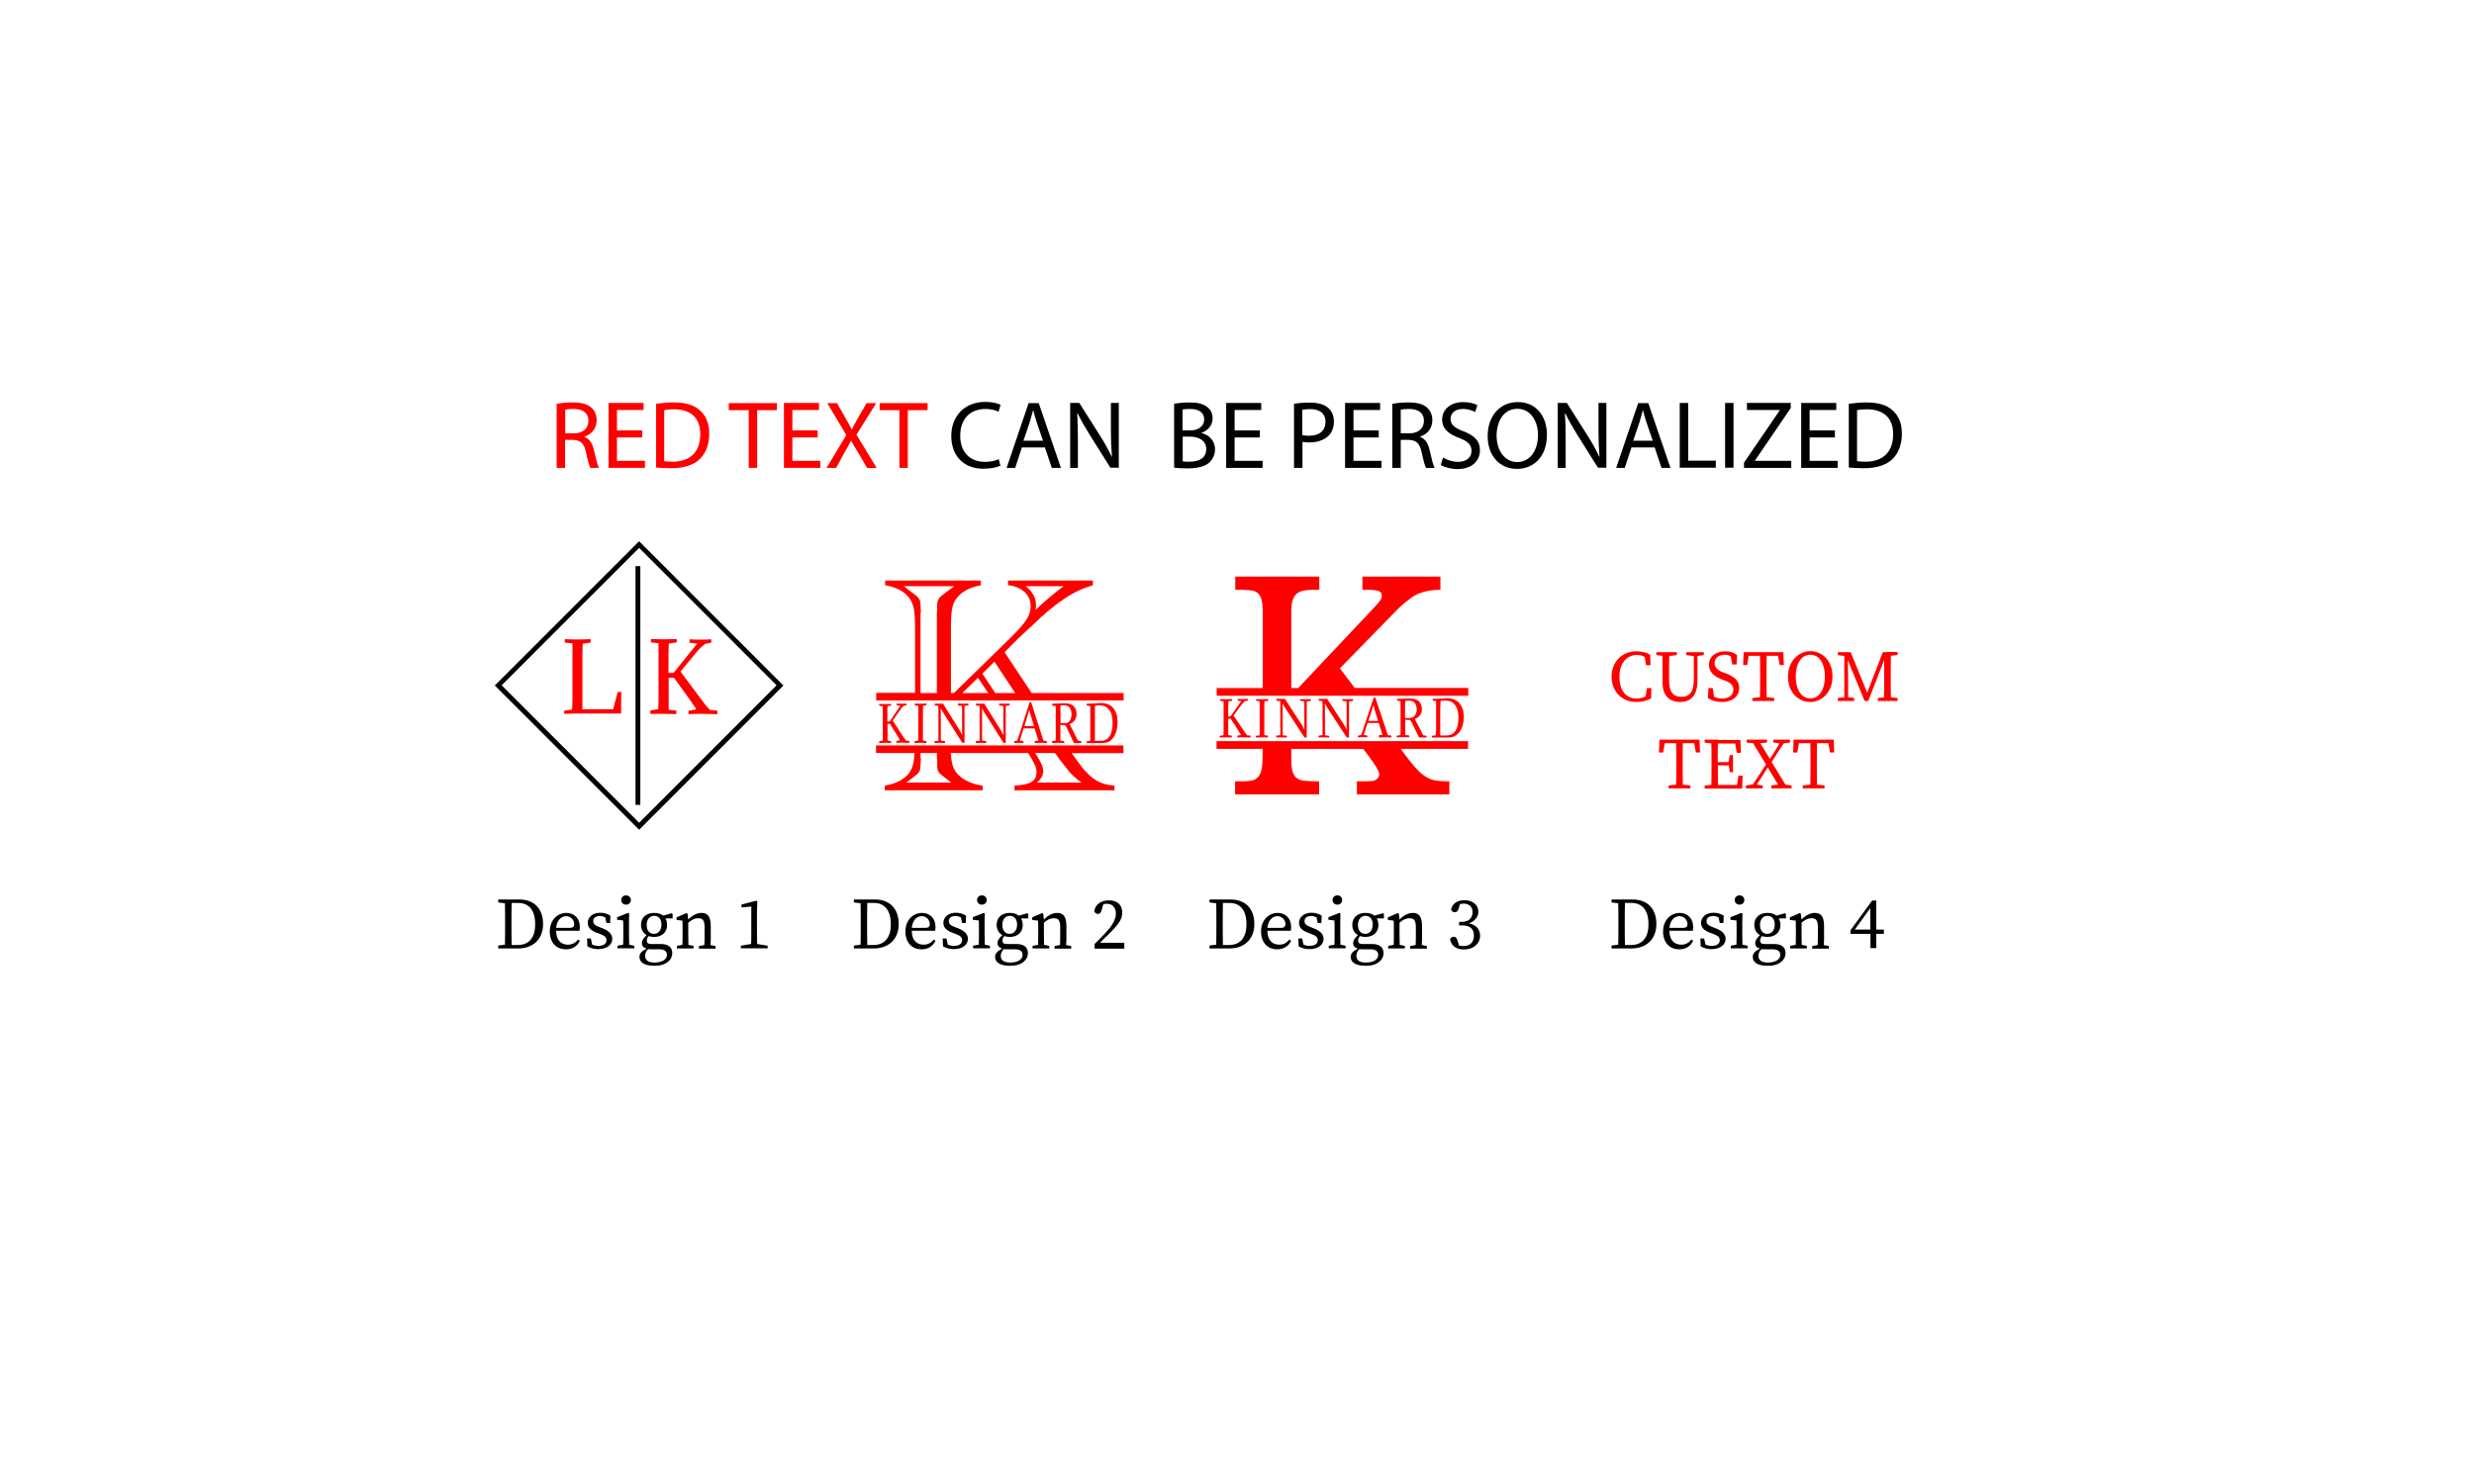<?xml version="1.0" encoding="utf-8"?>
<!-- Generator: Adobe Illustrator 27.1.1, SVG Export Plug-In . SVG Version: 6.00 Build 0)  -->
<svg version="1.1" id="Layer_1" xmlns="http://www.w3.org/2000/svg" xmlns:xlink="http://www.w3.org/1999/xlink" x="0px" y="0px"
	 viewBox="0 0 1440 864" style="enable-background:new 0 0 1440 864;" xml:space="preserve">
<style type="text/css">
	.st0{fill:#FF0000;}
</style>
<path class="st0" d="M328.9,256.1h4.6c4.5,0.1,6.5,2.1,7.6,7.3c1,4.7,1.9,7.9,2.5,9h5c-0.8-1.5-1.7-5.1-2.9-10.4
	c-0.9-3.9-2.6-6.6-5.5-7.6v-0.2c4-1.3,7.1-4.6,7.1-9.6c0-2.9-1.1-5.5-3-7.2c-2.3-2.1-5.7-3.1-10.9-3.1c-3.3,0-6.8,0.3-9.3,0.8H324
	v37.3h4.9V256.1z M329,238.5c0.8-0.2,2.4-0.4,4.8-0.4c5.2,0,8.7,2.1,8.7,7c0,4.3-3.3,7.2-8.5,7.2h-5V238.5z"/>
<polygon class="st0" points="375.4,268.3 359.1,268.3 359.1,254.7 373.8,254.7 373.8,250.6 359.1,250.6 359.1,238.7 374.6,238.7 
	374.6,234.6 354.2,234.6 354.2,272.4 375.4,272.4 "/>
<path class="st0" d="M381.9,272.2c2.4,0.2,5.3,0.4,8.8,0.4c7.4,0,13.2-1.9,16.7-5.4s5.4-8.5,5.4-14.7c0-6.1-1.9-10.4-5.3-13.5
	c-3.3-3.1-8.3-4.7-15.3-4.7c-3.9,0-7.4,0.4-10.4,0.8h0.1V272.2z M386.6,238.8c1.3-0.3,3.2-0.5,5.7-0.5c10.3,0,15.4,5.6,15.3,14.5
	c0,10.2-5.7,16-16.1,16c-1.9,0-3.7-0.1-4.9-0.3V238.8z"/>
<polygon class="st0" points="435.8,238.8 435.8,272.4 440.7,272.4 440.7,238.8 452.2,238.8 452.2,234.7 424.2,234.7 424.2,238.8 
	435.7,238.8 "/>
<polygon class="st0" points="461.2,254.7 475.9,254.7 475.9,250.6 461.2,250.6 461.2,238.7 476.7,238.7 476.7,234.6 456.3,234.6 
	456.3,272.4 477.5,272.4 477.5,268.3 461.2,268.3 "/>
<path class="st0" d="M504.6,272.3v0.2h5.7l-11.8-19.4l11.5-18.4h-5.6l-5.1,8.8c-1.4,2.4-2.3,4.2-3.4,6.4h-0.2c-1-2-2.1-3.9-3.5-6.4
	l-5-8.8h-5.7l11.1,18.6l-11.5,19.1h5.6l4.5-8.3c2-3.3,3-5.3,4.1-7.5h0.1c1.2,2.1,2.4,4.2,4.4,7.4L504.6,272.3z"/>
<polygon class="st0" points="523.5,272.4 528.4,272.4 528.4,238.8 539.9,238.8 539.9,234.7 512,234.7 512,238.8 523.5,238.8 "/>
<path d="M572.3,272.9c4.6,0,8.2-0.9,10-1.8l-1-3.8c-1.9,1-4.9,1.6-7.9,1.6c-9.2,0-14.5-6-14.5-15.2c0-9.9,5.9-15.6,14.7-15.6
	c3.1,0,5.8,0.7,7.6,1.6l1.2-4c-1.3-0.7-4.3-1.7-9-1.7c-11.7,0-19.7,8-19.7,19.8C553.7,266.2,561.7,272.9,572.3,272.9z"/>
<path d="M594.8,260.5h13.4l4,11.9h5.3l-12.9-37.7h-5.9l-12.8,37.7h5L594.8,260.5z M599.4,245.7c0.7-2.3,1.3-4.6,1.9-6.8h0.1
	c0.6,2.2,1.2,4.4,2,6.9l3.7,10.8h-11.4L599.4,245.7z"/>
<path d="M627.4,256.3c0-6.3-0.1-10.8-0.4-15.6l0.2-0.1c2,4.1,4.5,8.4,7.1,12.6l12,19.1h4.9v-37.7h-4.6v15.8c0,5.9,0.2,10.5,0.6,15.5
	l-0.1,0.1c-1.8-3.9-4-7.9-6.8-12.3l-12.1-19.1h-5.3v37.7v0.1h4.5V256.3z"/>
<path d="M707.2,261.6c0-5.6-4.2-8.6-7.8-9.5V252c4-1.5,6.4-4.7,6.4-8.3c0-3-1.1-5.2-3.1-6.7c-2.4-1.9-5.5-2.7-10.4-2.7
	c-3.4,0-6.8,0.4-8.9,0.8v37.2c1.7,0.2,4.2,0.4,7.6,0.4c6.1,0,10.4-1.1,13-3.5C705.9,267.3,707.2,264.8,707.2,261.6z M688.3,238.4
	c0.8-0.1,2.1-0.3,4.3-0.3c4.9,0,8.3,1.8,8.3,6.2c0,3.6-3.1,6.3-8.2,6.3h-4.4V238.4z M692.4,268.8c-1.7,0-3.1,0-4.1-0.2h0.1v-14.4h4
	c5.3,0,9.7,2.2,9.7,7.3C702.1,267,697.4,268.8,692.4,268.8z"/>
<polygon points="734.9,268.3 718.6,268.3 718.6,254.7 733.3,254.7 733.3,250.6 718.6,250.6 718.6,238.7 734.1,238.7 734.1,234.6 
	713.7,234.6 713.7,272.4 734.9,272.4 "/>
<path d="M758.1,257.3c1.1,0.2,2.4,0.3,3.9,0.3c4.7,0,8.9-1.4,11.5-4.1c1.9-2,2.9-4.7,2.9-8.1c0-3.4-1.2-6.1-3.3-7.9
	c-2.3-2-5.8-3.1-10.6-3.1c-3.9,0-7,0.3-9.3,0.7v37.3h4.9V257.3z M758,238.6c0.9-0.2,2.5-0.4,4.6-0.4c5.4,0,8.9,2.4,8.9,7.4
	c0,5.2-3.6,8.1-9.5,8.1c-1.6,0-2.9-0.1-4-0.4V238.6z"/>
<polygon points="804.1,268.3 787.8,268.3 787.8,254.7 802.5,254.7 802.5,250.6 787.8,250.6 787.8,238.7 803.3,238.7 803.3,234.6 
	782.9,234.6 782.9,272.4 804.1,272.4 "/>
<path d="M815.3,256.1h4.6c4.5,0.1,6.5,2.1,7.6,7.3c1,4.7,1.9,7.9,2.5,9h5c-0.8-1.5-1.7-5.1-2.9-10.4c-0.9-3.9-2.6-6.6-5.5-7.6v-0.2
	c4-1.3,7.1-4.6,7.1-9.6c0-2.9-1.1-5.5-3-7.2c-2.3-2.1-5.7-3.1-10.9-3.1c-3.3,0-6.8,0.3-9.3,0.8h-0.1v37.3h4.9V256.1z M815.3,238.5
	c0.8-0.2,2.4-0.4,4.8-0.4c5.2,0,8.7,2.1,8.7,7c0,4.3-3.3,7.2-8.5,7.2h-5V238.5z"/>
<path d="M851.8,251.1c-5.2-2-7.5-3.8-7.5-7.3c0-2.6,2-5.7,7.1-5.7c3.5,0,6,1.1,7.2,1.8l1.3-4c-1.6-0.9-4.4-1.8-8.3-1.8
	c-7.3,0-12.2,4.3-12.2,10.2c0,5.3,3.8,8.5,10,10.7c5.1,2,7.1,4,7.1,7.5c0,3.8-2.9,6.4-7.9,6.4c-3.3,0-6.5-1.2-8.7-2.5l-1.3,4.3
	c2,1.3,6,2.4,9.6,2.4c8.9,0,13.2-5.1,13.2-10.9C861.4,256.6,858.2,253.6,851.8,251.1z"/>
<path d="M883.4,234.1c-10.1,0-17.5,7.8-17.5,19.8c0,11.4,7,19.1,17,19.1c9.6,0,17.5-6.9,17.5-19.9
	C900.4,241.9,893.7,234,883.4,234.1z M883.1,269c-7.6,0-12-7.2-12-15.3c0-8.3,4-15.7,12.1-15.7s12,7.8,12,15.3
	C895.2,261.9,890.8,269,883.1,269z"/>
<path d="M930.4,250.4c0,5.9,0.2,10.5,0.6,15.5l-0.1,0.1c-1.8-3.9-4-7.9-6.8-12.3L912,234.6h-5.3v37.7v0.1h4.6v-16.1
	c0-6.3-0.1-10.8-0.4-15.6l0.2-0.1c1.9,4.1,4.4,8.4,7,12.6l12,19.1h4.9v-37.7h-4.6V250.4z"/>
<path d="M949.6,260.5h13.5l4,11.9h5.2l-12.9-37.7h-5.9l-12.8,37.7h5L949.6,260.5z M954.3,245.7c0.7-2.3,1.3-4.6,1.9-6.8h0.1
	c0.6,2.2,1.2,4.4,2,6.9l3.7,10.8h-11.4L954.3,245.7z"/>
<polygon points="998.7,268.2 982.6,268.2 982.6,234.6 977.7,234.6 977.7,272.3 998.7,272.3 "/>
<rect x="1004.1" y="234.6" width="4.9" height="37.7"/>
<polygon points="1015,269.5 1015.1,269.5 1015.1,272.4 1042.6,272.4 1042.6,268.3 1021.5,268.3 1021.5,268.1 1042.3,237.6 
	1042.3,234.6 1016.8,234.6 1016.8,238.7 1035.9,238.7 1035.9,238.9 "/>
<polygon points="1069.6,268.3 1053.3,268.3 1053.3,254.7 1068,254.7 1068,254.7 1068,250.6 1053.3,250.6 1053.3,238.7 1068.8,238.7 
	1068.8,234.6 1048.4,234.6 1048.4,272.4 1069.6,272.4 "/>
<path d="M1076.1,272.2c2.4,0.2,5.3,0.4,8.8,0.4c7.4,0,13.2-1.9,16.7-5.4s5.4-8.5,5.4-14.7c0-6.1-1.9-10.4-5.3-13.5
	c-3.3-3.1-8.3-4.7-15.3-4.7c-3.9,0-7.4,0.4-10.4,0.8h0.1V272.2z M1080.9,238.8c1.3-0.3,3.2-0.5,5.7-0.5c10.3,0,15.4,5.6,15.3,14.5
	c0,10.2-5.7,16-16.1,16c-1.9,0-3.7-0.1-4.9-0.3V238.8z"/>
<path d="M302.4,523.7h-4.5h-2h-2h-3.9v1.7l3.9,0.5c0.1,3.7,0.1,7.3,0.1,11v1.6c0,4.1,0,7.9-0.1,11.5l-3.9,0.5v1.7h3.9h2h2h3.7
	c8.2,0,14.5-5,14.5-14.2C316.1,528.7,310.5,523.7,302.4,523.7z M301.3,550.2h-3.5c-0.1-3.7-0.1-7.5-0.1-11.7v-1.6
	c0-3.8,0-7.5,0.1-11.2h3.8c6.3,0,9.9,4.3,9.9,12.3C311.6,545.7,308,550.2,301.3,550.2z"/>
<path d="M337.5,539.6c0-5.1-3.5-8.1-7.8-8.1c-5.3,0-9.7,4.3-9.7,10.8c0,6.4,3.7,10.4,9.4,10.4c3.9,0,6.6-1.9,8.1-4.9l-1-0.8
	c-1.5,1.8-3.2,3-5.9,3c-4.2,0-6.9-2.8-6.9-8.1h13.6C337.4,541.4,337.5,540.5,337.5,539.6z M331.7,540.2h-8c0.5-4.9,3.3-6.8,5.8-6.8
	c2.7,0,4.7,2.2,4.7,4.6C334.2,539.2,333.7,540.2,331.7,540.2z"/>
<path d="M350.5,540.4l-1.3-0.5c-2.9-1.1-3.9-1.8-3.9-3.7c0-1.8,1.4-2.9,4-2.9c1,0,2,0.3,3,0.8l0.7,3.3h2.1l0.2-4.3
	c-1.8-1.1-3.6-1.7-5.9-1.7c-4.7,0-7.3,2.8-7.3,5.9c0,2.9,2,4.5,5.1,5.7l1.9,0.7c2.7,1,3.9,1.9,3.9,3.7c0,1.9-1.5,3.3-4.8,3.3
	c-1.3,0-2.4-0.3-3.5-0.7l-0.8-3.6h-2.2l0.2,4.6c2.1,1.1,3.9,1.6,6.3,1.6c5.4,0,8.2-2.9,8.2-6C356.3,544,354.7,542,350.5,540.4z"/>
<path d="M367.2,524c0-1.6-1.2-2.7-2.8-2.7s-2.8,1.1-2.8,2.7c0,1.6,1.2,2.7,2.8,2.7S367.2,525.6,367.2,524z"/>
<path d="M366.1,543.2v-5.6l0.1-5.7l-0.6-0.4l-6.4,2.5v1.5l3.5,0.4c0.1,1.7,0.1,3,0.1,5.3v2c0,1.9,0,4.7-0.1,6.8l-3.3,0.6v1.5h3.2
	h3.6h3v-1.5l-3-0.6C366.2,547.9,366.1,545.1,366.1,543.2z"/>
<path d="M386,533.1c-1.3-1.1-3.2-1.6-5.3-1.6c-4.3,0-7.6,2.5-7.6,6.9c0,2.9,1.3,4.9,3.3,6c-2.1,2-2.8,3.4-2.8,4.7
	c0,1.6,1,2.7,2.8,3.2c-3.2,1.6-4.2,3-4.2,4.8c0,3.1,2.7,5.2,8.8,5.2c6.9,0,10.3-3.6,10.3-7.3c0-3.4-2.2-5.4-6.7-5.4H379
	c-2,0-2.5-0.8-2.5-1.9c0-1,0.3-1.8,1.1-2.7c0.9,0.3,2,0.5,3.1,0.5c4.3,0,7.6-2.5,7.6-6.9c0-1.6-0.4-2.9-1-3.9h4.2v-2.6l-0.6-0.4
	L386,533.1z M383.9,552.7c3.1,0,4.3,1.4,4.3,3.3c0,2.4-2.5,4.4-7.2,4.4c-3.3,0-5.5-1.1-5.5-3.9c0-1.4,0.5-2.6,1.7-3.9
	c0.5,0,1.1,0.1,1.6,0.1H383.9z M380.6,543.7c-2.6,0-4.2-2.1-4.2-5.2c0-3.1,1.7-5.3,4.4-5.3c2.7,0,4.2,2.1,4.2,5.1
	C385,541.4,383.4,543.7,380.6,543.7z"/>
<path d="M413.7,543.2v-3.9c0-5.6-1.7-7.8-5.4-7.8c-2.7,0-5.6,1.6-7.7,3.9l-0.4-3.4l-0.6-0.4l-5.8,2.5v1.5l3.4,0.4
	c0.1,1.7,0.1,3,0.1,5.3v2c0,1.9,0,4.7-0.1,6.8l-3.2,0.6v1.5h3.1h3.6h3v-1.5l-3-0.6c0-2.1-0.1-4.9-0.1-6.8v-6.1
	c2.2-1.9,3.9-2.6,5.9-2.6c2.5,0,3.6,1.3,3.6,5.2v3.6c0,2,0,4.7-0.1,6.8l-3.2,0.6v1.5h3.1h3.6h3v-1.5l-3-0.6
	C413.8,547.9,413.7,545.2,413.7,543.2z"/>
<path d="M440.6,543.2v-12.3l0.2-6.1l-0.6-0.4l-8.6,2.2v1.7l5.7-0.5v15.3c0,2.1,0,4.3-0.1,6.5l-6,1v1.5h6h3.6h6v-1.5l-6.1-1
	C440.7,547.5,440.6,545.3,440.6,543.2z"/>
<path d="M509.4,523.7h-4.5h-2h-2h-3.9v1.7l3.9,0.5c0.1,3.7,0.1,7.3,0.1,11v1.6c0,4.1,0,7.9-0.1,11.5l-3.9,0.5v1.7h3.9h2h2h3.7
	c8.2,0,14.5-5,14.5-14.2C523.1,528.7,517.5,523.7,509.4,523.7z M508.3,550.2h-3.5c-0.1-3.7-0.1-7.5-0.1-11.7v-1.6
	c0-3.8,0-7.5,0.1-11.2h3.8c6.3,0,9.9,4.3,9.9,12.3C518.6,545.7,515,550.2,508.3,550.2z"/>
<path d="M544.5,539.6c0-5.1-3.5-8.1-7.8-8.1c-5.3,0-9.7,4.3-9.7,10.8c0,6.4,3.7,10.4,9.4,10.4c3.9,0,6.6-1.9,8.1-4.9l-1-0.8
	c-1.5,1.8-3.2,3-5.9,3c-4.2,0-6.9-2.8-6.9-8.1h13.6C544.4,541.4,544.5,540.5,544.5,539.6z M538.7,540.2h-8c0.5-4.9,3.3-6.8,5.8-6.8
	c2.7,0,4.7,2.2,4.7,4.6C541.2,539.2,540.7,540.2,538.7,540.2z"/>
<path d="M557.5,540.4l-1.3-0.5c-2.9-1.1-3.9-1.8-3.9-3.7c0-1.8,1.4-2.9,4-2.9c1,0,2,0.3,3,0.8l0.7,3.3h2.1l0.2-4.3
	c-1.8-1.1-3.6-1.7-5.9-1.7c-4.7,0-7.3,2.8-7.3,5.9c0,2.9,2,4.5,5.1,5.7l1.9,0.7c2.7,1,3.9,1.9,3.9,3.7c0,1.9-1.5,3.3-4.8,3.3
	c-1.3,0-2.4-0.3-3.5-0.7l-0.8-3.6h-2.2l0.2,4.6c2.1,1.1,3.9,1.6,6.3,1.6c5.4,0,8.2-2.9,8.2-6C563.3,544,561.7,542,557.5,540.4z"/>
<path d="M573.1,543.2v-5.6l0.1-5.7l-0.6-0.4l-6.4,2.5v1.5l3.5,0.4c0.1,1.7,0.1,3,0.1,5.3v2c0,1.9,0,4.7-0.1,6.8l-3.3,0.6v1.5h3.2
	h3.6h3v-1.5l-3-0.6C573.2,547.9,573.1,545.1,573.1,543.2z"/>
<path d="M568.7,524c0,1.6,1.2,2.7,2.8,2.7s2.8-1.1,2.8-2.7c0-1.6-1.2-2.7-2.8-2.7S568.7,522.4,568.7,524z"/>
<path d="M593,533.1c-1.3-1.1-3.2-1.6-5.3-1.6c-4.3,0-7.6,2.5-7.6,6.9c0,2.9,1.3,4.9,3.3,6c-2.1,2-2.8,3.4-2.8,4.7
	c0,1.6,1,2.7,2.8,3.2c-3.2,1.6-4.2,3-4.2,4.8c0,3.1,2.7,5.2,8.8,5.2c6.9,0,10.3-3.6,10.3-7.3c0-3.4-2.2-5.4-6.7-5.4H586
	c-2,0-2.5-0.8-2.5-1.9c0-1,0.3-1.8,1.1-2.7c0.9,0.3,2,0.5,3.1,0.5c4.3,0,7.6-2.5,7.6-6.9c0-1.6-0.4-2.9-1-3.9h4.2v-2.6l-0.6-0.4
	L593,533.1z M590.9,552.7c3.1,0,4.3,1.4,4.3,3.3c0,2.4-2.5,4.4-7.2,4.4c-3.3,0-5.5-1.1-5.5-3.9c0-1.4,0.5-2.6,1.7-3.9
	c0.5,0,1.1,0.1,1.6,0.1H590.9z M587.6,543.7c-2.6,0-4.2-2.1-4.2-5.2c0-3.1,1.7-5.3,4.4-5.3c2.7,0,4.2,2.1,4.2,5.1
	C592,541.4,590.4,543.7,587.6,543.7z"/>
<path d="M620.7,543.2v-3.9c0-5.6-1.7-7.8-5.4-7.8c-2.7,0-5.6,1.6-7.7,3.9l-0.4-3.4l-0.6-0.4l-5.8,2.5v1.5l3.4,0.4
	c0.1,1.7,0.1,3,0.1,5.3v2c0,1.9,0,4.7-0.1,6.8l-3.2,0.6v1.5h3.1h3.6h3v-1.5l-3-0.6c0-2.1-0.1-4.9-0.1-6.8v-6.1
	c2.2-1.9,3.9-2.6,5.9-2.6c2.5,0,3.6,1.3,3.6,5.2v3.6c0,2,0,4.7-0.1,6.8l-3.2,0.6v1.5h3.1h3.6h3v-1.5l-3-0.6
	C620.8,547.9,620.7,545.2,620.7,543.2z"/>
<path d="M644.9,544.3c6.5-6.4,8.3-9.2,8.3-12.9c0-4.2-2.4-7.2-7.8-7.2c-4.2,0-8,2.1-8.5,6.5c0.5,0.8,1.2,1.4,2.1,1.4
	c1.2,0,1.9-0.8,2.4-2.8l0.8-2.9c0.8-0.2,1.6-0.2,2.2-0.2c3.1,0,5.1,2.2,5.1,5.7c0,3.3-1.9,6.8-6.1,11.3c-1.8,1.9-4,4.2-6.3,6.4v2.7
	h17.3v-3.4h-14.1C642,547,643.7,545.4,644.9,544.3z"/>
<path d="M716.4,523.7h-4.5h-2h-2h-3.9v1.7l3.9,0.5c0.1,3.7,0.1,7.3,0.1,11v1.6c0,4.1,0,7.9-0.1,11.5l-3.9,0.5v1.7h3.9h2h2h3.7
	c8.2,0,14.5-5,14.5-14.2C730.1,528.7,724.5,523.7,716.4,523.7z M715.3,550.2h-3.5c-0.1-3.7-0.1-7.5-0.1-11.7v-1.6
	c0-3.8,0-7.5,0.1-11.2h3.8c6.3,0,9.9,4.3,9.9,12.3C725.6,545.7,722,550.2,715.3,550.2z"/>
<path d="M751.5,539.6c0-5.1-3.5-8.1-7.8-8.1c-5.3,0-9.7,4.3-9.7,10.8c0,6.4,3.7,10.4,9.4,10.4c3.9,0,6.6-1.9,8.1-4.9l-1-0.8
	c-1.5,1.8-3.2,3-5.9,3c-4.2,0-6.9-2.8-6.9-8.1h13.6C751.4,541.4,751.5,540.5,751.5,539.6z M745.7,540.2h-8c0.5-4.9,3.3-6.8,5.8-6.8
	c2.7,0,4.7,2.2,4.7,4.6C748.2,539.2,747.7,540.2,745.7,540.2z"/>
<path d="M764.5,540.4l-1.3-0.5c-2.9-1.1-3.9-1.8-3.9-3.7c0-1.8,1.4-2.9,4-2.9c1,0,2,0.3,3,0.8l0.7,3.3h2.1l0.2-4.3
	c-1.8-1.1-3.6-1.7-5.9-1.7c-4.7,0-7.3,2.8-7.3,5.9c0,2.9,2,4.5,5.1,5.7l1.9,0.7c2.7,1,3.9,1.9,3.9,3.7c0,1.9-1.5,3.3-4.8,3.3
	c-1.3,0-2.4-0.3-3.5-0.7l-0.8-3.6h-2.2l0.2,4.6c2.1,1.1,3.9,1.6,6.3,1.6c5.4,0,8.2-2.9,8.2-6C770.3,544,768.7,542,764.5,540.4z"/>
<path d="M781.2,524c0-1.6-1.2-2.7-2.8-2.7s-2.8,1.1-2.8,2.7c0,1.6,1.2,2.7,2.8,2.7S781.2,525.6,781.2,524z"/>
<path d="M780.1,543.2v-5.6l0.1-5.7l-0.6-0.4l-6.4,2.5v1.5l3.5,0.4c0.1,1.7,0.1,3,0.1,5.3v2c0,1.9,0,4.7-0.1,6.8l-3.3,0.6v1.5h3.2
	h3.6h3v-1.5l-3-0.6C780.2,547.9,780.1,545.1,780.1,543.2z"/>
<path d="M800,533.1c-1.3-1.1-3.2-1.6-5.3-1.6c-4.3,0-7.6,2.5-7.6,6.9c0,2.9,1.3,4.9,3.3,6c-2.1,2-2.8,3.4-2.8,4.7
	c0,1.6,1,2.7,2.8,3.2c-3.2,1.6-4.2,3-4.2,4.8c0,3.1,2.7,5.2,8.8,5.2c6.9,0,10.3-3.6,10.3-7.3c0-3.4-2.2-5.4-6.7-5.4H793
	c-2,0-2.5-0.8-2.5-1.9c0-1,0.3-1.8,1.1-2.7c0.9,0.3,2,0.5,3.1,0.5c4.3,0,7.6-2.5,7.6-6.9c0-1.6-0.4-2.9-1-3.9h4.2v-2.6l-0.6-0.4
	L800,533.1z M797.9,552.7c3.1,0,4.3,1.4,4.3,3.3c0,2.4-2.5,4.4-7.2,4.4c-3.3,0-5.5-1.1-5.5-3.9c0-1.4,0.5-2.6,1.7-3.9
	c0.5,0,1.1,0.1,1.6,0.1H797.9z M794.6,543.7c-2.6,0-4.2-2.1-4.2-5.2c0-3.1,1.7-5.3,4.4-5.3c2.7,0,4.2,2.1,4.2,5.1
	C799,541.4,797.4,543.7,794.6,543.7z"/>
<path d="M827.7,543.2v-3.9c0-5.6-1.7-7.8-5.4-7.8c-2.7,0-5.6,1.6-7.7,3.9l-0.4-3.4l-0.6-0.4l-5.8,2.5v1.5l3.4,0.4
	c0.1,1.7,0.1,3,0.1,5.3v2c0,1.9,0,4.7-0.1,6.8l-3.2,0.6v1.5h3.1h3.6h3v-1.5l-3-0.6c0-2.1-0.1-4.9-0.1-6.8v-6.1
	c2.2-1.9,3.9-2.6,5.9-2.6c2.5,0,3.6,1.3,3.6,5.2v3.6c0,2,0,4.7-0.1,6.8l-3.2,0.6v1.5h3.1h3.6h3v-1.5l-3-0.6
	C827.8,547.9,827.7,545.2,827.7,543.2z"/>
<path d="M855,537.6c3.4-1.2,5.5-3.8,5.5-6.8c0-3.9-3.2-6.7-8.1-6.7c-3.9,0-7,1.8-7.8,5.4c0.4,1.2,1.2,1.6,2.1,1.6
	c1.5,0,1.9-0.9,2.5-2.7l0.6-2.1c0.8-0.1,1.5-0.2,2-0.2c3.3,0,5.3,1.8,5.3,4.9c0,3.6-2.3,5.7-6.1,5.7h-1.7v2.1h2.1
	c4.4,0,6.5,2.2,6.5,5.9c0,3.8-2.1,6.1-6.3,6.1c-0.7,0-1.5-0.1-2.4-0.3l-0.6-2.1c-0.6-2.1-1.1-3-2.5-3c-0.9,0-1.6,0.4-2.1,1.4
	c0.8,4.2,4,6,8.1,6c5.7,0,9.4-3.5,9.4-8.1C861.4,541,859.3,538.5,855,537.6z"/>
<path d="M950.4,523.7h-4.5h-2h-2h-3.9v1.7l3.9,0.5c0.1,3.7,0.1,7.3,0.1,11v1.6c0,4.1,0,7.9-0.1,11.5l-3.9,0.5v1.7h3.9h2h2h3.7
	c8.2,0,14.5-5,14.5-14.2C964.1,528.7,958.5,523.7,950.4,523.7z M949.3,550.2h-3.5c-0.1-3.7-0.1-7.5-0.1-11.7v-1.6
	c0-3.8,0-7.5,0.1-11.2h3.8c6.3,0,9.9,4.3,9.9,12.3C959.6,545.7,956,550.2,949.3,550.2z"/>
<path d="M985.5,539.6c0-5.1-3.5-8.1-7.8-8.1c-5.3,0-9.7,4.3-9.7,10.8c0,6.4,3.7,10.4,9.4,10.4c3.9,0,6.6-1.9,8.1-4.9l-1-0.8
	c-1.5,1.8-3.2,3-5.9,3c-4.2,0-6.9-2.8-6.9-8.1h13.6C985.4,541.4,985.5,540.5,985.5,539.6z M979.7,540.2h-8c0.5-4.9,3.3-6.8,5.8-6.8
	c2.7,0,4.7,2.2,4.7,4.6C982.2,539.2,981.7,540.2,979.7,540.2z"/>
<path d="M998.5,540.4l-1.3-0.5c-2.9-1.1-3.9-1.8-3.9-3.7c0-1.8,1.4-2.9,4-2.9c1,0,2,0.3,3,0.8l0.7,3.3h2.1l0.2-4.3
	c-1.8-1.1-3.6-1.7-5.9-1.7c-4.7,0-7.3,2.8-7.3,5.9c0,2.9,2,4.5,5.1,5.7l1.9,0.7c2.7,1,3.9,1.9,3.9,3.7c0,1.9-1.5,3.3-4.8,3.3
	c-1.3,0-2.4-0.3-3.5-0.7l-0.8-3.6h-2.2l0.2,4.6c2.1,1.1,3.9,1.6,6.3,1.6c5.4,0,8.2-2.9,8.2-6C1004.3,544,1002.7,542,998.5,540.4z"/>
<path d="M1014.1,543.2v-5.6l0.1-5.7l-0.6-0.4l-6.4,2.5v1.5l3.5,0.4c0.1,1.7,0.1,3,0.1,5.3v2c0,1.9,0,4.7-0.1,6.8l-3.3,0.6v1.5h3.2
	h3.6h3v-1.5l-3-0.6C1014.2,547.9,1014.1,545.1,1014.1,543.2z"/>
<path d="M1009.7,524c0,1.6,1.2,2.7,2.8,2.7s2.8-1.1,2.8-2.7c0-1.6-1.2-2.7-2.8-2.7S1009.7,522.4,1009.7,524z"/>
<path d="M1034,533.1c-1.3-1.1-3.2-1.6-5.3-1.6c-4.3,0-7.6,2.5-7.6,6.9c0,2.9,1.3,4.9,3.3,6c-2.1,2-2.8,3.4-2.8,4.7
	c0,1.6,1,2.7,2.8,3.2c-3.2,1.6-4.2,3-4.2,4.8c0,3.1,2.7,5.2,8.8,5.2c6.9,0,10.3-3.6,10.3-7.3c0-3.4-2.2-5.4-6.7-5.4h-5.6
	c-2,0-2.5-0.8-2.5-1.9c0-1,0.3-1.8,1.1-2.7c0.9,0.3,2,0.5,3.1,0.5c4.3,0,7.6-2.5,7.6-6.9c0-1.6-0.4-2.9-1-3.9h4.2v-2.6l-0.6-0.4
	L1034,533.1z M1031.9,552.7c3.1,0,4.3,1.4,4.3,3.3c0,2.4-2.5,4.4-7.2,4.4c-3.3,0-5.5-1.1-5.5-3.9c0-1.4,0.5-2.6,1.7-3.9
	c0.5,0,1.1,0.1,1.6,0.1H1031.9z M1028.6,543.7c-2.6,0-4.2-2.1-4.2-5.2c0-3.1,1.7-5.3,4.4-5.3c2.7,0,4.2,2.1,4.2,5.1
	C1033,541.4,1031.4,543.7,1028.6,543.7z"/>
<path d="M1061.7,543.2v-3.9c0-5.6-1.7-7.8-5.4-7.8c-2.7,0-5.6,1.6-7.7,3.9l-0.4-3.4l-0.6-0.4l-5.8,2.5v1.5l3.4,0.4
	c0.1,1.7,0.1,3,0.1,5.3v2c0,1.9,0,4.7-0.1,6.8l-3.2,0.6v1.5h3.1h3.6h3v-1.5l-3-0.6c0-2.1-0.1-4.9-0.1-6.8v-6.1
	c2.2-1.9,3.9-2.6,5.9-2.6c2.5,0,3.6,1.3,3.6,5.2v3.6c0,2,0,4.7-0.1,6.8l-3.2,0.6v1.5h3.1h3.6h3v-1.5l-3-0.6
	C1061.8,547.9,1061.7,545.2,1061.7,543.2z"/>
<path d="M1092,524.3h-2.3l-12.6,17.3v2.1h11.6v8.3h3.4v-8.3h4.4v-2.5h-4.4V524.3z M1079.6,541.2l9-12.5v12.5H1079.6z"/>
<path class="st0" d="M952.4,408.7c3,0,5.9-0.6,8.6-2l0.2-6.1h-2.6l-0.8,4.9c-1.7,0.8-3.5,1.2-5.2,1.2c-5.9,0-10-4.4-10-12.7
	c0-8.3,4.6-12.7,10.3-12.7c1.4,0,2.9,0.3,4.4,1.2l0.8,4.8h2.6l-0.2-6.1c-2.9-1.7-5.9-2-8.2-2c-8.3,0-14.3,6.4-14.3,14.8
	C938.1,402.5,943.9,408.7,952.4,408.7z"/>
<path class="st0" d="M967.7,392.8v4.6c0,7.9,4.2,11.3,10.3,11.3c5.7,0,10-3.3,10-12.2v-14.6l3.7-0.5v-1.7h-3.7h-2.1h-4.4v1.7
	l4.4,0.6v13.4c0,7.6-2.5,10.3-7.3,10.3c-4.3,0-7.1-2.3-7.1-9.6v-3.3c0-3.7,0-7.3,0.1-10.9l4.4-0.5v-1.7h-4.3h-4.1h-3.5v1.7l3.5,0.4
	C967.7,385.5,967.7,389.2,967.7,392.8z"/>
<path class="st0" d="M1003.9,381.2c1.3,0,2.4,0.3,3.5,0.9l0.9,4.8h2.5l0.3-5.5c-1.8-1.4-4.1-2.2-6.9-2.2c-5.4,0-9.5,3-9.5,7.8
	c0,4.3,3,6.8,7.3,8.5l1.6,0.6c3.7,1.4,5.3,2.7,5.3,5.4c0,3.3-2.7,5.2-6.7,5.2c-1.8,0-3.1-0.4-4.5-1.1l-0.8-5h-2.5l-0.3,5.9
	c1.9,1.2,5,2.2,8.2,2.2c5.8,0,10-3.1,10-8.1c0-4-2.2-6.4-7.8-8.6l-1.7-0.6c-3.1-1.2-4.8-2.8-4.8-5.4
	C998.1,382.8,1000.6,381.2,1003.9,381.2z"/>
<path class="st0" d="M1017.8,381.8h6.6c0.1,3.7,0.1,7.4,0.1,11v2.1c0,3.7,0,7.4-0.1,11l-4.4,0.5v1.7h4.3h4.1h4.3v-1.7l-4.4-0.5
	c-0.1-3.7-0.1-7.3-0.1-11v-2.1c0-3.7,0-7.4,0.1-11h6.6l1,5.4h2.4l-0.3-7.5h-9.5h-4.1h-9.5l-0.3,7.5h2.4L1017.8,381.8z"/>
<path class="st0" d="M1053.7,408.7c6.6,0,12.9-5.6,12.9-14.8c0-9.7-6.4-14.8-12.9-14.8s-13,5.6-13,14.8
	C1040.7,403.6,1047.1,408.7,1053.7,408.7z M1053.7,381.2c6,0,8.5,6.4,8.5,12.7s-2.5,12.7-8.5,12.7s-8.5-6.4-8.5-12.7
	S1047.7,381.2,1053.7,381.2z"/>
<path class="st0" d="M1098.2,379.7L1098.2,379.7h-1.8h-0.5l-9.1,23.6l-9.6-23.6h-2h-1.7h0h-3.8v1.7l3.8,0.5v24l-3.8,0.5v1.7h3.8h2.2
	h3.5v-1.7l-3.5-0.5v-13.5l-0.2-8.1l9.8,23.8h2.1l9.3-23.8V395c0,3.7,0,7.4-0.1,11l-3.6,0.4v1.7h3.6h4h3.9v-1.7l-3.9-0.5
	c-0.1-3.7-0.1-7.3-0.1-11v-2.1c0-3.7,0-7.4,0.1-11l3.9-0.5v-1.7h-3.9H1098.2z"/>
<path class="st0" d="M979.5,430.6h-4.1h-9.5l-0.3,7.5h2.4l1-5.4h6.6c0.1,3.7,0.1,7.4,0.1,11v2.1c0,3.7,0,7.4-0.1,11l-4.4,0.5v1.7
	h4.3h4.1h4.3v-1.7l-4.4-0.5c-0.1-3.7-0.1-7.3-0.1-11v-2.1c0-3.7,0-7.4,0.1-11h6.6l1,5.4h2.4l-0.3-7.5H979.5z"/>
<path class="st0" d="M1000.1,430.6h-2h-2h-3.9v1.7l3.9,0.5c0.1,3.7,0.1,7.3,0.1,11v2.1c0,3.7,0,7.4-0.1,11l-3.9,0.5v1.7h3.9h2h2
	h13.9l0.3-7.5h-2.4l-0.9,5.4h-11c-0.1-3.6-0.1-7.4-0.1-11.4h6.4l0.5,4h1.9v-10h-1.9l-0.6,4.1h-6.4c0-3.7,0-7.3,0.1-10.8h10.1
	l0.9,5.4h2.4l-0.3-7.5H1000.1z"/>
<polygon class="st0" points="1042.8,457.3 1039.2,456.8 1031.2,443.6 1038.2,432.8 1041.9,432.3 1041.9,430.6 1039.6,430.6 
	1037.2,430.6 1032.2,430.6 1032.2,432.3 1035.8,432.8 1030.2,441.9 1024.6,432.7 1028.5,432.3 1028.5,430.6 1023.3,430.6 
	1019.1,430.6 1016.6,430.6 1016.6,432.3 1020.4,432.7 1027.9,445.1 1020.3,456.7 1016.2,457.3 1016.2,459 1018.8,459 1021.2,459 
	1026,459 1026,457.3 1022.6,456.8 1028.9,446.8 1034.9,456.8 1031,457.3 1031,459 1036.2,459 1040.4,459 1042.8,459 "/>
<path class="st0" d="M1057.6,430.6h-4.1h-9.5l-0.3,7.5h2.4l1-5.4h6.6c0.1,3.7,0.1,7.4,0.1,11v2.1c0,3.7,0,7.4-0.1,11l-4.4,0.5v1.7
	h4.3h4.1h4.3v-1.7l-4.4-0.5c-0.1-3.7-0.1-7.3-0.1-11v-2.1c0-3.7,0-7.4,0.1-11h6.6l1,5.4h2.4l-0.3-7.5H1057.6z"/>
<path d="M288,399.1l84,84l84-84l-84-84L288,399.1z M372,479l-80-80l80-80l80,80L372,479z"/>
<rect x="369.9" y="329.6" width="2.8" height="139"/>
<path class="st0" d="M359.5,403l-2.6,9.9H339v-31.7c0-2.9,0.1-5,0.2-6.4l4.5-0.7c0.2-0.7,0.2-1.3,0-2c-2.4,0.1-4.9,0.2-7.5,0.2
	c-3,0-5.5-0.1-7.4-0.2c-0.1,0.8-0.1,1.5,0,2l4.4,0.5v32.1c0,2.4-0.1,4.6-0.2,6.4l-4.5,0.6c-0.2,0.6-0.2,1.3,0,1.9l7.8-0.2h25.2
	l0.1-12.6C360.7,402.8,360,402.8,359.5,403z"/>
<path class="st0" d="M386.2,415.6c2.7,0,5.2,0.1,7.4,0.2c0.1-0.8,0.1-1.5,0-2.1l-4.4-0.5v-18.6h3.1l9.1,12.6
	c2.2,3.2,3.5,5.1,3.9,5.8l-4.5,0.8c-0.2,0.7-0.2,1.4,0.1,2c1.6-0.1,3.8-0.2,6.5-0.2c1.3,0,4.7,0.1,10.1,0.2c0.1-0.7,0.1-1.4-0.1-2.1
	l-4.2-0.4c-1.5-1.5-3-3.3-4.6-5.5L396.1,391l9.3-11.3c1.6-1.9,3.3-3.5,4.9-4.8l3.6-0.7c0.2-0.7,0.2-1.3,0-2
	c-2.3,0.1-4.4,0.2-6.3,0.2c-2.2,0-4.3-0.1-6.2-0.2c-0.1,0.8-0.1,1.5,0,2l4.4,0.5l-13.8,17.1h-2.9v-10.7c0-2.9,0.1-5,0.2-6.4l4.5-0.7
	c0.2-0.7,0.2-1.3,0-2c-2.4,0.1-4.9,0.2-7.5,0.2c-3,0-5.5-0.1-7.4-0.2c-0.1,0.8-0.1,1.5,0,2l4.4,0.5v32c0,2.9-0.1,5-0.2,6.4l-4.5,0.7
	c-0.2,0.7-0.2,1.3,0,2C381.7,415.6,384.2,415.6,386.2,415.6z"/>
<path class="st0" d="M653.9,403.5h-53.4l-15.8-23.8l6-6l1.8-1.8l8.8-8.2c13.4-13,24-20,34.8-22.9V338h-49.4v2.7
	c8.1,0.9,13.2,5.5,13.2,12.3c0,5.1-2.6,9.3-11.5,18.1l-33.2,32.4h-1.7v-38.2c0-9.5,0.7-13.7,3.3-17c2.9-3.8,7.7-6.4,14.1-7.5V338
	h-55.7v2.7c5.9,1.1,10.3,3.1,13.2,6.4c3.3,3.7,4.2,7.9,4.2,18.1v38.2h-22.6v4.4h144V403.5z M597.1,341.3h22
	c-5.7,4.2-10.6,8.4-16.5,13.9c0.4-1.3,0.4-2.4,0.4-2.9C603,348.1,601.1,344.6,597.1,341.3z M545.5,352.8v2.9
	c-0.2,0.9-0.2,1.5-0.2,1.5v46.3h-9.5v-46.3c0,0,0.2-0.5,0.2-1.5c0-0.4-0.2-1.5-0.2-2.9c0-3.7-0.5-4.6-4.8-7.7l-4.9-3.8h29.3
	l-5.1,3.8C546,348.3,545.5,349.2,545.5,352.8z M560.1,403.5l9.1-8.9l6,8.9H560.1z M579.3,403.5l-7.5-11.3l7-7l12.1,18.3H579.3z"/>
<path class="st0" d="M653.9,434h-144v4.4h22.4c-0.3,5.8-1.2,8.9-3.2,11.7c-2.9,3.8-7.7,6.2-14.1,7.3v2.7H572v-2.7
	c-6.4-0.9-11-3.1-14.3-6.4c-2.8-2.9-3.9-6.1-4.3-12.6h45c3.5,5.5,4.9,8.2,4.9,11.1c0,5.3-3.3,7.3-12.8,7.9v2.7h58.2v-2.7
	c-7.9-0.5-13-3.5-18.7-10.4l-6.2-8.5h30.1V434z M553.7,455.6h-26.2l3.5-2.6c4.2-3.1,4.8-4,4.8-7.7c0-1.5,0.2-2.6,0.2-2.9
	c0-0.7-0.2-1.3-0.2-1.5v-2.5h9.5v2.5c0,0.2,0,0.7,0.2,1.5v2.9c0,3.7,0.5,4.6,4.8,7.7L553.7,455.6z M629.5,455.6h-26
	c2.6-2.2,3.7-4.2,3.7-6.6c0-2.4-1-4.9-4.7-10.6h11.6c0.4,0.6,1.2,1.7,2.4,3.4l5.3,6.8C623.7,451,625.9,453,629.5,455.6z"/>
<path class="st0" d="M513.8,431.2l-2,0.3c-0.1,0.4-0.1,0.7,0,1.1c1.4,0,2.5-0.1,3.4-0.1c1.2,0,2.3,0,3.4,0.1c0.1-0.4,0.1-0.8,0-1.1
	l-2-0.3v-9.8h1.4l4.1,6.6c1,1.7,1.6,2.7,1.7,3l-2,0.4c-0.1,0.4-0.1,0.7,0,1.1c0.7-0.1,1.7-0.1,2.9-0.1c0.6,0,2.1,0,4.6,0.1
	c0-0.4,0-0.8,0-1.1l-1.9-0.2c-0.7-0.8-1.4-1.8-2.1-2.9l-5.7-8.8l4.2-6c0.7-1,1.5-1.9,2.2-2.6l1.6-0.3c0.1-0.3,0.1-0.7,0-1
	c-1,0.1-2,0.1-2.8,0.1c-1,0-1.9,0-2.8-0.1c-0.1,0.4-0.1,0.8,0,1.1l2,0.3l-6.2,9.1h-1.3v-5.6c0-1.5,0-2.6,0.1-3.4l2-0.3
	c0.1-0.3,0.1-0.7,0-1c-1.1,0.1-2.2,0.1-3.4,0.1c-1.3,0-2.5,0-3.4-0.1c-0.1,0.4-0.1,0.8,0,1.1l2,0.3v16.9
	C513.9,429.4,513.8,430.5,513.8,431.2z"/>
<path class="st0" d="M534.4,431.2l-2,0.3c-0.1,0.4-0.1,0.7,0,1.1c1.4,0,2.5-0.1,3.4-0.1c1.2,0,2.3,0,3.4,0.1c0.1-0.4,0.1-0.8,0-1.1
	l-2-0.3v-16.9c0-1.5,0-2.6,0.1-3.4l2-0.3c0.1-0.3,0.1-0.7,0-1c-1.1,0.1-2.2,0.1-3.4,0.1c-1.3,0-2.5,0-3.4-0.1
	c-0.1,0.4-0.1,0.8,0,1.1l2,0.3v16.9C534.5,429.4,534.5,430.5,534.4,431.2z"/>
<path class="st0" d="M544,431.5c-0.1,0.3-0.1,0.7,0,1.1c1-0.1,2-0.1,3-0.1c0.6,0,1.6,0,3,0.1c0.1-0.4,0.1-0.7,0-1.1l-2.3-0.3
	c-0.1-0.7-0.1-1.8-0.1-3.4v-12.3c0-1.2,0-2.3-0.1-3.2c0.7,1.3,1.3,2.3,1.8,3.1l10.8,17.1h1.3v-21.5l2.2-0.3c0.1-0.3,0.1-0.7,0-1.1
	c-0.9,0.1-1.9,0.1-3,0.1c-1,0-2,0-3-0.1c-0.1,0.4-0.1,0.7,0,1.1l2.3,0.3c0.1,0.7,0.1,1.8,0.1,3.4v10.4c0,1,0,2.1,0.1,3.2
	c-0.1-0.2-0.3-0.5-0.5-0.9c-0.2-0.4-0.4-0.7-0.5-1c-0.2-0.3-0.3-0.5-0.4-0.7l-9.8-15.7h-4.8c-0.1,0.3-0.1,0.7,0,1l2,0.3
	c0.1,0.7,0.1,1.8,0.1,3.4v16.9L544,431.5z"/>
<path class="st0" d="M568,431.5c-0.1,0.3-0.1,0.7,0,1.1c1-0.1,2-0.1,3-0.1c0.6,0,1.6,0,3,0.1c0.1-0.4,0.1-0.7,0-1.1l-2.3-0.3
	c-0.1-0.7-0.1-1.8-0.1-3.4v-12.3c0-1.2,0-2.3-0.1-3.2c0.7,1.3,1.3,2.3,1.8,3.1l10.8,17.1h1.3v-21.5l2.2-0.3c0.1-0.3,0.1-0.7,0-1.1
	c-0.9,0.1-1.9,0.1-3,0.1c-1,0-2,0-3-0.1c-0.1,0.4-0.1,0.7,0,1.1l2.3,0.3c0.1,0.7,0.1,1.8,0.1,3.4v10.4c0,1,0,2.1,0.1,3.2
	c-0.1-0.2-0.3-0.5-0.5-0.9c-0.2-0.4-0.4-0.7-0.5-1c-0.2-0.3-0.3-0.5-0.4-0.7l-9.8-15.7h-4.8c-0.1,0.3-0.1,0.7,0,1l2,0.3
	c0.1,0.7,0.1,1.8,0.1,3.4v16.9L568,431.5z"/>
<path class="st0" d="M602.3,432.6c1.4,0,2.5-0.1,3.5-0.1c1.3,0,2.4,0,3.5,0.1c0.1-0.4,0.1-0.8,0-1.1l-2-0.3l-7.1-22.4h-0.9
	l-6.3,19.8c-0.4,1.2-0.7,2.1-1,2.6l-1.6,0.3c-0.1,0.4-0.1,0.7,0,1.1c1.4,0,2.3-0.1,2.6-0.1c0.7,0,1.6,0,2.6,0.1
	c0.1-0.4,0.1-0.8,0-1.1l-2-0.3l2.2-7.1h6.4l2.2,7.1l-2,0.3C602.2,431.9,602.2,432.3,602.3,432.6z M596.3,422.7l1.8-6
	c0.4-1.5,0.8-2.6,1-3.5h0c0.2,1.2,0.5,2.4,0.9,3.5l1.8,6H596.3z"/>
<path class="st0" d="M614.4,431.2l-2,0.3c-0.1,0.4-0.1,0.7,0,1.1c1.4,0,2.5-0.1,3.5-0.1c1.3,0,2.4,0,3.5,0.1c0.1-0.4,0.1-0.8,0-1.1
	l-2.2-0.3V422c0.8,0.1,1.7,0.2,2.5,0.2h0.3c0.4,0.6,0.9,1.4,1.4,2.5l3.7,7.9h4.2c0.1-0.4,0.1-0.8,0-1.1l-1.8-0.3
	c-0.1-0.1-0.2-0.3-0.3-0.4c-0.1-0.2-0.3-0.5-0.5-1c-0.2-0.5-0.5-1-0.8-1.6s-0.7-1.5-1.3-2.7c-0.6-1.2-1.3-2.5-2-3.9
	c1.2-0.5,2.2-1.2,2.9-2.2c0.7-1,1.1-2.1,1.1-3.4c0-2.1-0.5-3.7-1.6-4.8c-1.1-1.2-2.8-1.7-5.3-1.7c-1.2,0-2.5,0-4,0.1
	s-2.5,0.1-3.2,0.1c-0.1,0.4-0.1,0.8,0,1.1l2,0.3v16.9C614.5,429.4,614.5,430.5,614.4,431.2z M617.2,414.4c0-1.3,0-2.5,0.1-3.6
	c0.6-0.1,1.2-0.2,1.8-0.2c1.6,0,2.8,0.5,3.5,1.4c0.7,0.9,1.1,2.2,1.1,3.9c0,0.6-0.1,1.2-0.2,1.8c-0.1,0.6-0.3,1.1-0.6,1.6
	c-0.3,0.5-0.7,1-1.3,1.3c-0.6,0.3-1.3,0.5-2.1,0.5c-1,0-1.7,0-2.2-0.1V414.4z"/>
<path class="st0" d="M634.6,431.3l-2,0.3c-0.1,0.3-0.1,0.7,0,1c0.5,0,1.2,0,2.1,0c0.7,0,1.8,0,3.3,0c1.5,0,2.8,0,3.7,0
	c2.8,0,5-1.1,6.5-3.4c1.5-2.3,2.3-5.2,2.3-8.7c0-3.4-0.8-6.2-2.5-8.2c-1.6-2-4.1-3-7.3-3c-0.2,0-1.2,0.1-2.9,0.2
	c-1.7,0.1-3,0.2-4,0.2c-0.5,0-0.9,0-1.2,0c-0.1,0.4-0.1,0.8,0,1.1l2,0.3v16.9C634.7,429.4,634.6,430.5,634.6,431.3z M637.3,414.4
	c0-1.6,0-2.7,0.1-3.5c0.7-0.2,1.5-0.2,2.3-0.2c0.4,0,0.7,0,0.9,0c2.3,0.1,4,1.1,5.2,2.8s1.8,4.2,1.8,7.2c0,7-2.3,10.6-6.9,10.6
	c-0.6,0-1.3,0-2,0c-0.7,0-1.2,0-1.4,0V414.4z"/>
<path class="st0" d="M854.5,400.5h-66l-8.6-11.4l34-34.8c1.6-1.6,4.2-3.8,7.9-6.5c1.7-1.3,4-2.3,6.9-3.2c2.9-0.8,6.2-1.2,9.7-1.2
	v-7.7H793v7.7h2.9c3.5,0,5.8,0.3,6.8,0.8c1.1,0.5,1.6,1.4,1.6,2.5c0,0.8-0.2,1.7-0.7,2.5c-0.4,0.8-1.9,2.5-4.4,5.2l-43.6,46.2h-4
	v-43.7c0-3.5,0.3-5.9,0.8-7.5c0.7-2.1,1.8-3.6,3.5-4.5c1.6-1,4.5-1.5,8.5-1.5h3.5v-7.7h-48.9v7.7h2.8c4.5,0,7.5,0.3,8.9,1
	c1.4,0.7,2.5,1.8,3.2,3.5c0.7,1.6,1.1,4.6,1.1,9v43.7h-26.8v4.5h146.4V400.5z"/>
<path class="st0" d="M827.1,450.2c-2.1-1.8-4.8-5-8.4-9.6l-3.4-4.6h39.2v-4.5H708.1v4.5h26.8v4.6c0,4.5-0.4,7.6-1.2,9.4
	c-0.7,1.8-1.8,3-3.2,3.8c-1.4,0.7-4,1.1-7.8,1.1h-3.8v7.6h48.9v-7.6c-5.9,0-9.6-0.3-11-0.8c-1.8-0.7-3.1-1.8-3.9-3.4
	c-0.8-1.5-1.3-4.4-1.3-8.5V436h41.9l3,4c4.2,5.6,6.3,9.2,6.3,10.8c0,0.8-0.3,1.5-0.9,2.3c-0.6,0.7-1.4,1.2-2.5,1.5
	c-0.7,0.2-2.8,0.3-6.4,0.3h-3.2v7.6h53.8v-7.6c-4.6,0-8-0.3-10.2-1C831.3,453.1,829.1,451.9,827.1,450.2z"/>
<path class="st0" d="M720.2,429.4c0.8-0.1,1.7-0.1,3-0.1c0.6,0,2.2,0,4.7,0.1c0.1-0.4,0-0.7,0-1.1l-2-0.2c-0.7-0.8-1.4-1.7-2.1-2.9
	l-5.8-8.6l4.3-5.9c0.8-1,1.5-1.8,2.3-2.5l1.7-0.3c0.1-0.3,0.1-0.7,0-1c-1.1,0.1-2,0.1-2.9,0.1c-1,0-2,0-2.9-0.1
	c-0.1,0.4-0.1,0.8,0,1l2,0.3l-6.3,8.9h-1.3v-5.5c0-1.5,0-2.6,0.1-3.3l2.1-0.3c0.1-0.3,0.1-0.7,0-1c-1.1,0.1-2.2,0.1-3.5,0.1
	c-1.4,0-2.5,0-3.4-0.1c-0.1,0.4-0.1,0.8,0,1l2,0.3v16.5c0,1.5,0,2.6-0.1,3.3l-2.1,0.3c-0.1,0.3-0.1,0.7,0,1c1.4,0,2.6-0.1,3.5-0.1
	c1.2,0,2.4,0,3.4,0.1c0.1-0.4,0.1-0.8,0-1.1l-2-0.3v-9.6h1.4l4.2,6.5c1,1.6,1.6,2.6,1.8,3l-2.1,0.4
	C720.1,428.7,720.1,429.1,720.2,429.4z"/>
<path class="st0" d="M736,408.3l2.1-0.3c0.1-0.3,0.1-0.7,0-1c-1.1,0.1-2.2,0.1-3.5,0.1c-1.4,0-2.5,0-3.4-0.1c-0.1,0.4-0.1,0.8,0,1
	l2,0.3v16.5c0,1.5,0,2.6-0.1,3.3l-2.1,0.3c-0.1,0.3-0.1,0.7,0,1c1.4,0,2.6-0.1,3.5-0.1c1.2,0,2.4,0,3.4,0.1c0.1-0.4,0.1-0.8,0-1.1
	l-2-0.3v-16.5C735.9,410.1,736,409,736,408.3z"/>
<path class="st0" d="M759.3,429.4h1.3v-21l2.3-0.3c0.1-0.3,0.1-0.6,0-1.1c-0.9,0.1-1.9,0.1-3,0.1c-1,0-2,0-3.1-0.1
	c-0.1,0.3-0.1,0.7,0,1l2.3,0.3c0.1,0.7,0.1,1.8,0.1,3.3v10.2c0,1,0,2,0.1,3.1c-0.1-0.2-0.3-0.5-0.5-0.9c-0.2-0.4-0.4-0.7-0.5-1
	c-0.2-0.3-0.3-0.5-0.4-0.7l-10-15.4H743c-0.1,0.3-0.1,0.7,0,1l2.1,0.3c0.1,0.7,0.1,1.8,0.1,3.3v16.5l-2.3,0.3
	c-0.1,0.3-0.1,0.6,0,1.1c1-0.1,2-0.1,3-0.1c0.6,0,1.6,0,3.1,0.1c0.1-0.3,0.1-0.7,0-1l-2.3-0.3c-0.1-0.7-0.1-1.8-0.1-3.3v-12.1
	c0-1.2,0-2.3-0.1-3.1c0.7,1.2,1.3,2.2,1.8,3L759.3,429.4z"/>
<path class="st0" d="M783.9,429.4h1.3v-21l2.3-0.3c0.1-0.3,0.1-0.6,0-1.1c-0.9,0.1-1.9,0.1-3,0.1c-1,0-2,0-3.1-0.1
	c-0.1,0.3-0.1,0.7,0,1l2.3,0.3c0.1,0.7,0.1,1.8,0.1,3.3v10.2c0,1,0,2,0.1,3.1c-0.1-0.2-0.3-0.5-0.5-0.9c-0.2-0.4-0.4-0.7-0.5-1
	c-0.2-0.3-0.3-0.5-0.4-0.7l-10-15.4h-4.9c-0.1,0.3-0.1,0.7,0,1l2.1,0.3c0.1,0.7,0.1,1.8,0.1,3.3v16.5l-2.3,0.3
	c-0.1,0.3-0.1,0.6,0,1.1c1-0.1,2-0.1,3-0.1c0.6,0,1.6,0,3.1,0.1c0.1-0.3,0.1-0.7,0-1l-2.3-0.3c-0.1-0.7-0.1-1.8-0.1-3.3v-12.1
	c0-1.2,0-2.3-0.1-3.1c0.7,1.2,1.3,2.2,1.8,3L783.9,429.4z"/>
<path class="st0" d="M802.7,429.4c1.4,0,2.6-0.1,3.6-0.1c1.3,0,2.5,0,3.5,0.1c0.1-0.4,0.1-0.8,0-1.1l-2-0.3l-7.3-21.9h-0.9
	l-6.5,19.4c-0.4,1.2-0.7,2.1-1,2.5l-1.7,0.3c-0.1,0.3-0.1,0.7,0,1c1.4,0,2.3-0.1,2.7-0.1c0.7,0,1.6,0,2.7,0.1c0.1-0.4,0.1-0.8,0-1.1
	l-2-0.3l2.2-7h6.5l2.2,6.9l-2.1,0.3C802.6,428.7,802.6,429.1,802.7,429.4z M796.5,419.7l1.9-5.9c0.5-1.4,0.8-2.6,1-3.5h0
	c0.3,1.2,0.6,2.3,0.9,3.5l1.8,5.9H796.5z"/>
<path class="st0" d="M820.4,419.2h0.4c0.5,0.6,0.9,1.4,1.4,2.5l3.8,7.7h4.3c0.1-0.4,0.1-0.8,0-1l-1.8-0.3c-0.1-0.1-0.2-0.3-0.3-0.4
	c-0.1-0.2-0.3-0.5-0.5-0.9c-0.2-0.5-0.5-1-0.8-1.6c-0.3-0.6-0.7-1.5-1.4-2.7c-0.6-1.2-1.3-2.5-2-3.9c1.2-0.5,2.2-1.2,3-2.2
	c0.8-1,1.1-2.1,1.1-3.3c0-2-0.5-3.6-1.6-4.7c-1.1-1.1-2.9-1.7-5.4-1.7c-1.2,0-2.6,0-4.1,0.1c-1.5,0.1-2.6,0.1-3.3,0.1
	c-0.1,0.4-0.1,0.8,0,1l2,0.3v16.5c0,1.5,0,2.6-0.1,3.3l-2.1,0.3c-0.1,0.3-0.1,0.7,0,1c1.4,0,2.6-0.1,3.6-0.1c1.3,0,2.5,0,3.6,0.1
	c0.1-0.4,0.1-0.8,0-1.1l-2.3-0.3V419C818.7,419.1,819.6,419.2,820.4,419.2z M817.8,411.6c0-1.3,0-2.5,0.2-3.5
	c0.6-0.1,1.2-0.2,1.9-0.2c1.7,0,2.9,0.5,3.6,1.4s1.1,2.2,1.1,3.8c0,0.6-0.1,1.2-0.2,1.7c-0.1,0.5-0.4,1.1-0.7,1.6
	c-0.3,0.5-0.8,0.9-1.4,1.2c-0.6,0.3-1.3,0.5-2.2,0.5c-1,0-1.7,0-2.3-0.1V411.6z"/>
<path class="st0" d="M835.6,428.1l-2.1,0.3c-0.1,0.3-0.1,0.7,0,1c0.5,0,1.2,0,2.2,0c0.7,0,1.8,0,3.4,0s2.8,0,3.8,0
	c2.9,0,5.1-1.1,6.7-3.4c1.6-2.2,2.4-5.1,2.4-8.5c0-3.4-0.8-6-2.5-8c-1.7-2-4.2-3-7.4-3c-0.3,0-1.2,0.1-2.9,0.2
	c-1.7,0.1-3.1,0.2-4.1,0.2c-0.5,0-0.9,0-1.2,0c-0.1,0.4-0.1,0.8,0,1l2,0.3v16.6C835.7,426.3,835.7,427.4,835.6,428.1z M838.4,411.5
	c0-1.6,0-2.7,0.1-3.4c0.7-0.1,1.5-0.2,2.4-0.2c0.4,0,0.7,0,0.9,0c2.3,0.1,4.1,1,5.3,2.8c1.2,1.7,1.8,4.1,1.8,7.1
	c0,6.9-2.4,10.4-7.1,10.4c-0.6,0-1.3,0-2.1,0c-0.8,0-1.2,0-1.4,0V411.5z"/>
</svg>
